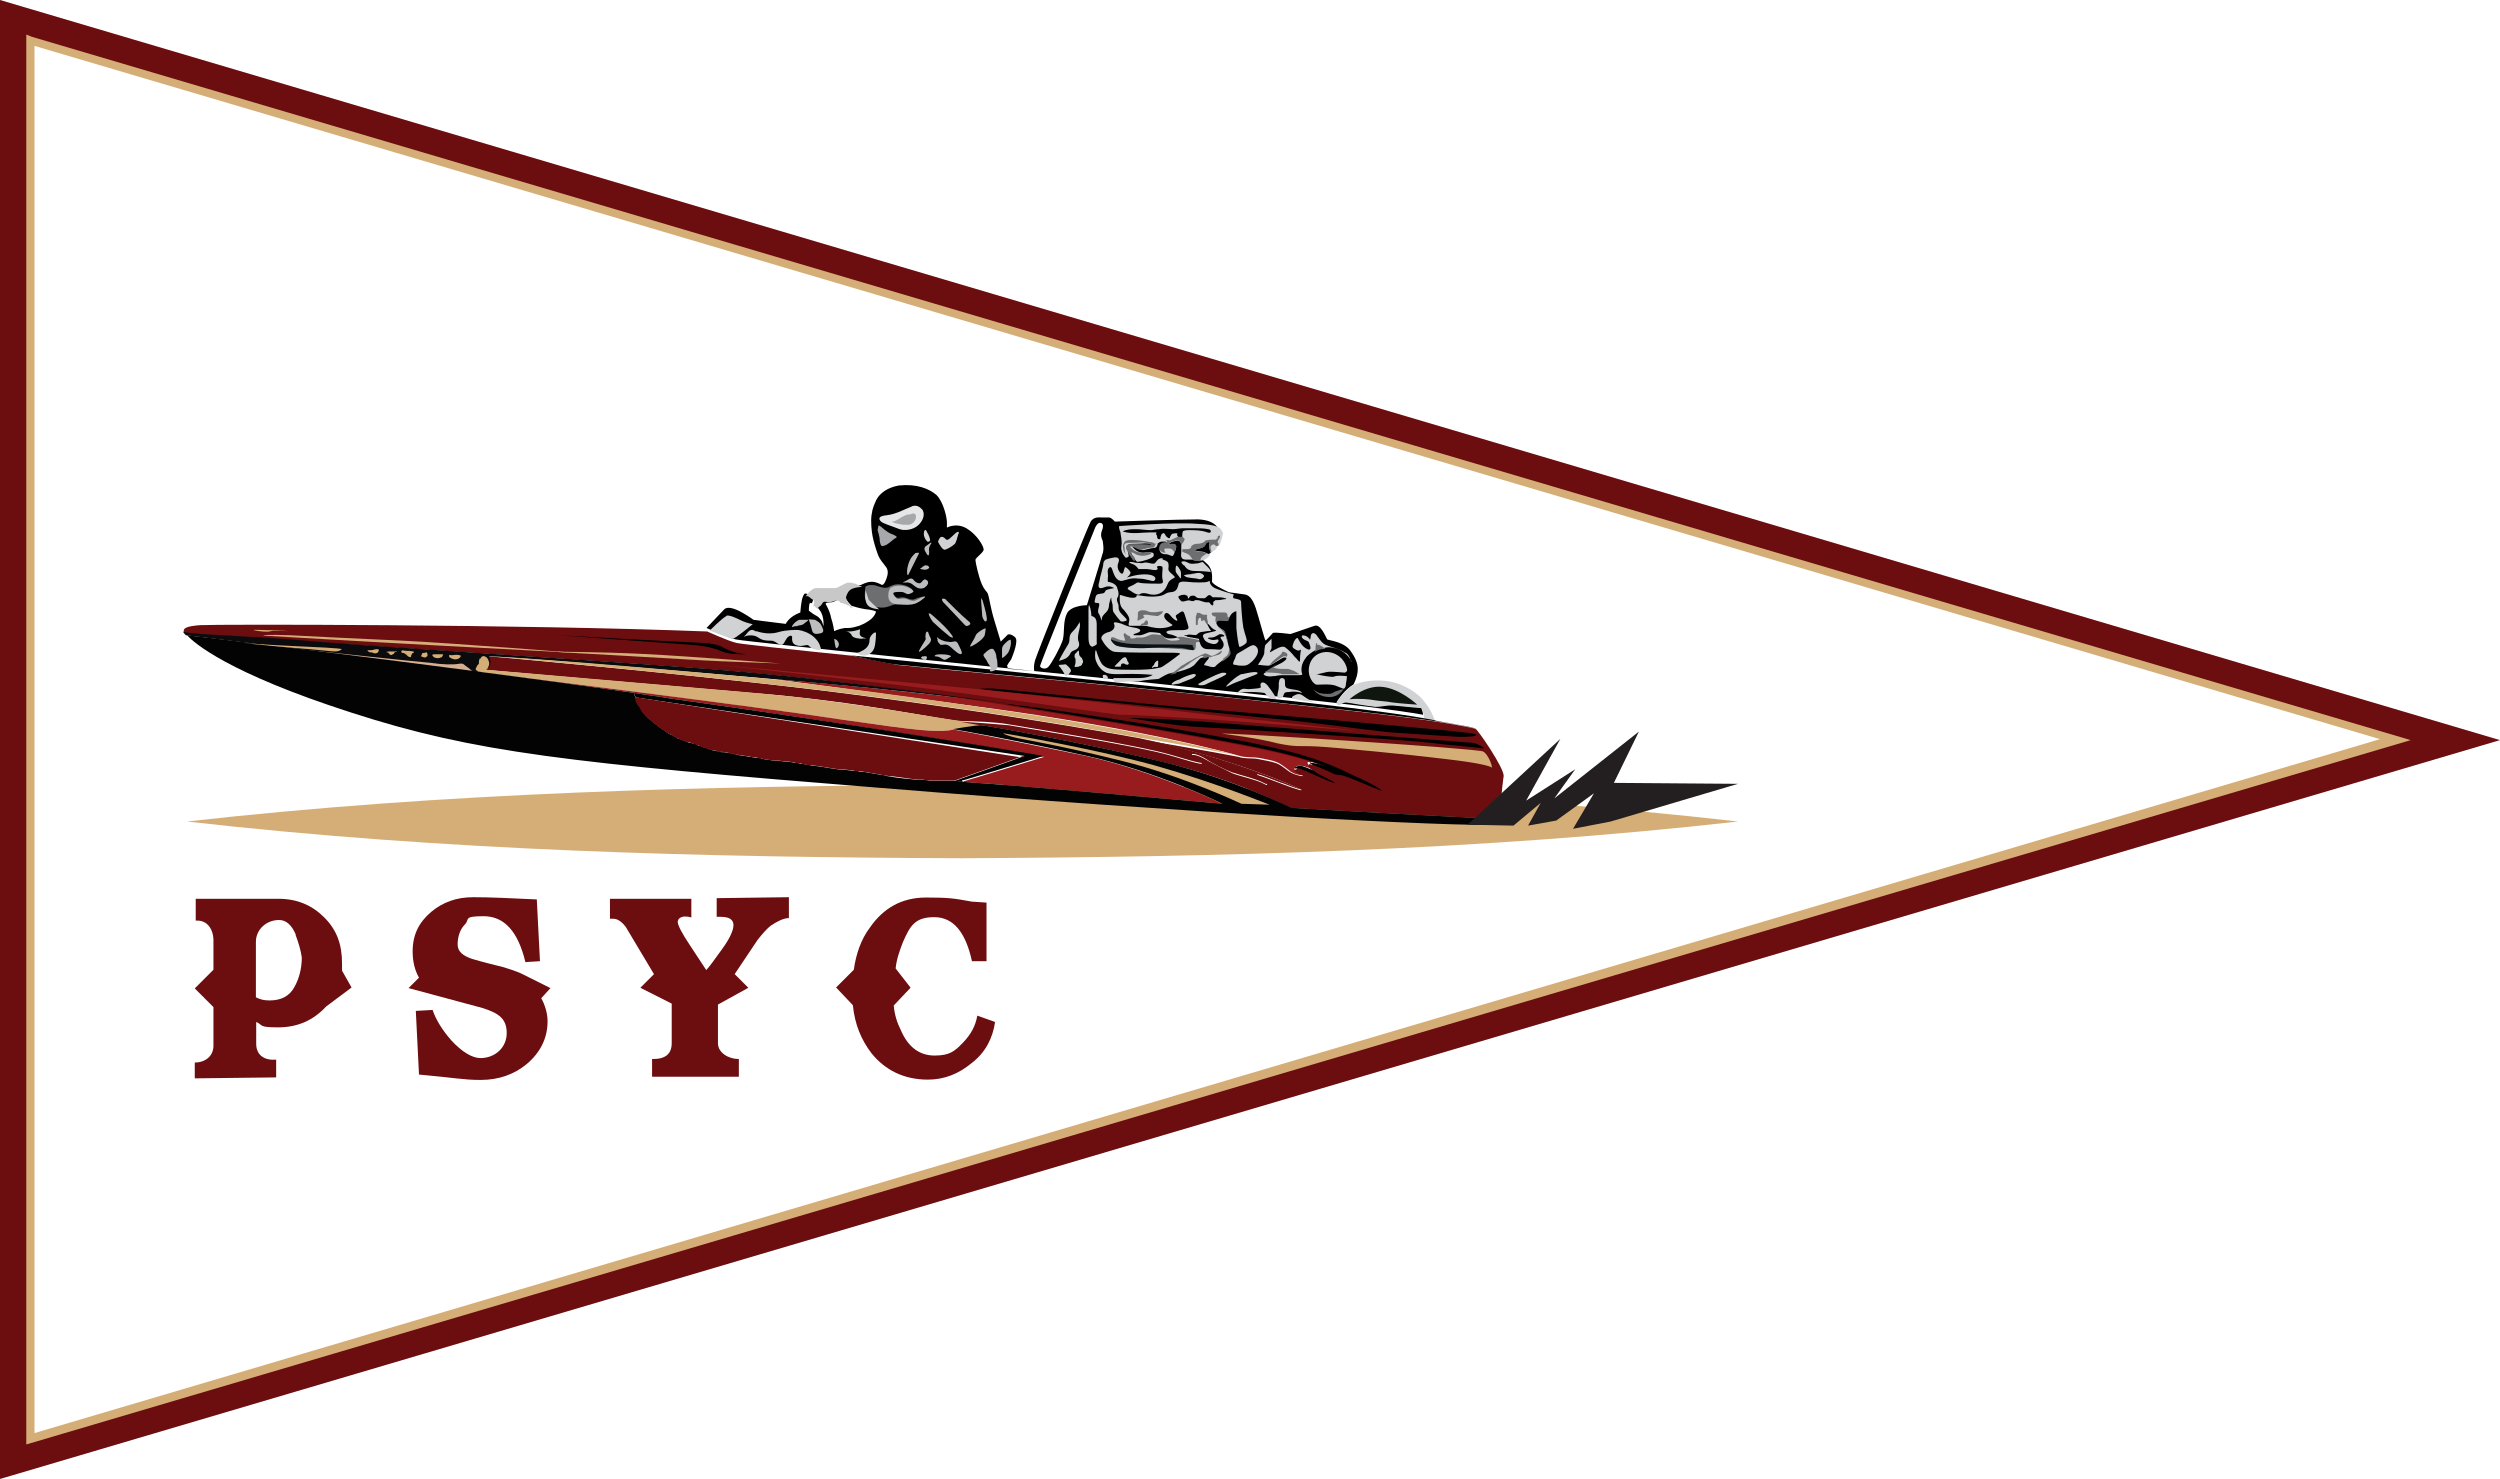 <?xml version="1.0" encoding="UTF-8"?> <svg xmlns="http://www.w3.org/2000/svg" xmlns:xlink="http://www.w3.org/1999/xlink" id="Layer_1" data-name="Layer 1" version="1.1" viewBox="0 0 789.4 467"><defs><style> .cls-1 { fill: #981b1e; } .cls-1, .cls-2, .cls-3, .cls-4, .cls-5, .cls-6, .cls-7, .cls-8, .cls-9, .cls-10, .cls-11, .cls-12, .cls-13, .cls-14, .cls-15, .cls-16, .cls-17 { stroke-width: 0px; } .cls-2 { fill: #0a1115; } .cls-3 { fill: #030303; } .cls-4 { fill: #d0d2d3; } .cls-5 { fill: url(#linear-gradient); } .cls-6 { fill: #d6ae90; } .cls-7 { fill: #000; } .cls-8 { fill: #6d6e70; } .cls-9 { fill: #0e160f; } .cls-10 { fill: #d5ae77; } .cls-11 { fill: #c8c8c8; } .cls-18 { fill: none; stroke: #0c133c; stroke-miterlimit: 10; } .cls-12 { fill: #0b0b0d; } .cls-13 { fill: #bbbdbf; } .cls-14 { fill: #6c0d0f; } .cls-15 { fill: #e6e7e8; } .cls-16 { fill: #a6a8ab; } .cls-17 { fill: #231f20; } </style><linearGradient id="linear-gradient" x1="177.8" y1="-59.1" x2="177.8" y2="-59.1" gradientTransform="translate(-22.5 141.2) rotate(3.9) scale(1 -1)" gradientUnits="userSpaceOnUse"><stop offset="0" stop-color="#ef4b23"></stop><stop offset=".2" stop-color="#ef4d22"></stop><stop offset=".3" stop-color="#f05521"></stop><stop offset=".4" stop-color="#f2631d"></stop><stop offset=".5" stop-color="#f47719"></stop><stop offset=".5" stop-color="#f89013"></stop><stop offset=".6" stop-color="#fbaf0c"></stop><stop offset=".7" stop-color="#ffcc05"></stop></linearGradient></defs><path class="cls-14" d="M0,467V0l789.4,233.7L0,467ZM9.6,12.5v441.6l746.5-220.8L9.6,12.5Z"></path><path class="cls-10" d="M548.8,259.4c-81.5,9.2-163,11.2-244.9,11.6-81.8-.3-163.4-2.3-244.9-11.6,81.5-9.2,163-11.2,244.9-11.6,81.8,0,163.4,2.3,244.9,11.6h0Z"></path><g><path class="cls-7" d="M449.5,225.1c-.3-.3-.7-1.7-.7-1.7,0,0-4-.3-7.6-.7s-4.3.3-6.9.3c-2.6-.3-6.9-1-8.6-1.3s-2.6.7-2.6.7c0,0-1.3,0-1-.7s2.6-4,5.3-5.6c2.3-4.6,1.3-7.3-.7-10.2-2-3.3-6.9-3.6-7.6-4-.3-.3-2-5-4-4.3s-7.6,2.6-7.6,2.6c0,0-5.3-.7-5.6-.3-.3.3-2.3,2.6-2.3,2.3-.3-.3-1.3-4.3-2.3-7.6-1-3.6-2-6.6-4.3-6.9s-5-.7-5-.7l-2-1c-2-1-3-1.7-3.3-2.3,0-.7.3-3-.7-4.6-.7-1.3-2.6-2.3-2.3-2.6.3-.3,5.6-3.6,5.6-6.6s-1.3-5.6-6.9-5.9c-5.9,0-26.4.7-26.4.7,0,0-.7-1-1.7-1.3h-2.3c-1,0-2.6-.3-3.6,1.3-1,1.7-16.8,41.3-17.5,43.6-.7,2.3-.3,3.6-.3,3.6l-8.3-.7-.3-1s.3-.7,1.3-2c.7-1.7,2.3-5.9,1.3-6.9-1-1-2.3-1.3-2.6-.7-.7.7-2,2-2,2,0,0-.7-2.3-2-6.6s-1.7-7.6-2-8.3c-.3-1-1-1-2-3.3-1-2.3-2-6.9-2-7.6s2.6-2.3,2.6-3.3-2-4.6-5.3-6.6-6.3-.3-6.3-.3v-1.7c0-1.3-1-6.3-3.3-8.6-2.3-2-6.3-3.6-11.9-3-5.3,1-6.9,4-7.3,5s-1,2-1.3,4.3c-.3,2,0,5,.3,6.6s1,4,1.7,5.9,2,3,2.3,3.6c.7.7,1,1.7.7,3-.3,1.3-1,3-1.7,3-.7-.3-1.7-1-3.3-1s-3.3,1-3.3,1c-4,.3-4.3,1.3-5,3-.3,1,.7,2.3,2,3.6,1,.3,2.3.7,4,1,3,.3,3.3.7,3.6.7s-.3,2-2.6,3.3c-1,.7-2,1-2.6,1.3-1,.3-2.3.7-3.6.7h-1c-2,.3-3.3,1-3.3,1,0,0-.3-2.3-1-4.3-.3-2-1.7-4.3-1.7-4.3,0-.7,1.7-.3,2.6-.7.7-.3,1-.7,1.7-.7q-.3-1-1.7-.7c-1.7.7-2.6.3-3.3.3s-.7.7-1.3,1.3c-.7.3-1,1-1,1h0c.3.3.7,1,1,1.3,1.7,2,1.3,5.3,1.3,5.3,0,0-.3-1.7-1-2.3-.7-1-1.3-1-2.3-1.7-1-.7-1.3-1-1.3-1,0,0,0-2,.3-2.3,0,0,.3-.3.7,0,0-.3.3-.7.3-1,0-.7-.3-1-1-1.3-.3-.3-1-1-1.7-.7-.7,1-1,2.3-1.3,5.9-3.6,1.3-4.6,3.6-4.6,3.6-5.9-.7-10.2-1.3-10.2-1.3,0,0-1.3-1-3.6-2.3s-4.6-2-5.6-1c-1,1-5.6,5.9-5.6,5.9,0,0,6.6,3,9.2,3.6,2.6.7,103.3,10.9,132.3,13.9,27.4,3,68,6.9,84.8,9.9,0,1,0-.7-.3-1ZM348.2,174.6c-.3,1.3-5,16.5-5,16.5,0,0-5,0-6.3,2.6s-.7,5.9-1.3,8.3c-.7,2.3-3.6,7.6-4.6,8.6s-2.6.3-2.6-.3,16.8-42.2,17.5-43.9c.7-1.3,1.3-1.3,1.3-1.3.7,0,1.3.3,1,1.7-.3,1-1,2,0,4,.3,2.3.3,2.6,0,4Z"></path><path class="cls-4" d="M453.1,227.7c-1-.3-2-.3-3.3-.7,0,0-.3-1.3-.3-1.7-.3-.3-.7-1.7-.7-1.7,0,0-4-.3-7.6-.7s-4.3.3-6.9.3c-2.6-.3-6.9-1-8.6-1.3s-2.6.7-2.6.7c0,0-1.3,0-1-.7s2.6-4,5.3-5.6c0,0,4-2,10.2-1.3,5.9.7,10.6,4.3,12.2,6.6,2,2.3,3.3,5.9,3.3,5.9Z"></path><g><path class="cls-1" d="M414.9,243.2c-1.3-.7-2.3-1-3.3-1.3-2-.3-2.6,0-2.3.7-.3,0-.7,0-.7.3.3.3,1,.7,2,1.3,2.6,1-2,.7-3.6-1-1.7-1.3-3-2.3-4-2.6h0c-1.7-.7-4.3-1-5.6-1.3-1.7-.3-4.3,0-6.3-.7h0c-1-.3-28.7-8.3-82.5-15.5-26.7-3.6-48.8-6.6-64-8.6,4.3.3,8.3.7,12.2,1,28.7,2.6,58.7,6.3,61.1,6.6h0c1.7.3,39.6,6.3,59.4,9.9,20.5,3.6,29,5,41.6,9.6h0c-.3,0-2.3-.7-4.3-1q-.7,0-.7.3h0c-.3,0-.3-.3-.7-.3-.7,0-.3,1,1.7,2.6Z"></path><path class="cls-14" d="M404.6,247.2c-4.3-1.7-9.2-3.6-7.3-2.3,2,1.3,4,3.6,1.7,2.3s-6.9-2.3-9.9-3.3c-2.6-1-5.9-2.6-8.9-4.6-3-1.7-5.6-1.7-2.3.3,3.6,2,1.7,1.7-8.3-1.3s-47.2-8.9-51.2-9.6c-3.6-.7-10.9-1-14.9-1s-32.3-6.3-66-8.9c-30.7-2.6-76.6-6.6-84.5-7.3,3-1.3,1-4.3,1-4.3,0,0,77.9,6.9,121.5,12.9,31,4,58.1,8.3,83.8,12.9,28.1,5.9,49.2,15.2,50.5,15.8,2.3,1-1,0-5.3-1.7Z"></path><path class="cls-10" d="M301,230.4c-5,1-11.2.3-36-3.3-23.8-3.6-107.9-14.2-113.9-14.9h-.3c1.3,0,2-.3,3-.7h0c7.9.7,53.8,4.6,84.5,7.3,33.7,3,62,8.9,66,8.9l5.9,1.3c-2,.3-10.2,1.3-9.2,1.3Z"></path><path class="cls-5" d="M150.8,212.2h0Z"></path><path class="cls-1" d="M386.1,253.8s-74.3-6.6-78.2-6.6-3-.3-3.6-.3h0v-.3h.3c1.3-.3,25.1-7.6,25.1-7.6,0,0-48.2-8.6-118.5-18.5-3.6-.7-7.3-1-10.9-1.7-16.5-2.3-33.3-4.6-49.2-6.6,5.9.7,90.1,11.2,113.9,14.9,24.8,3.6,31,4.3,36,3.3,1,0,19.1,3.6,41.9,8.3,22.4,5,43.2,15.2,43.2,15.2Z"></path><path class="cls-14" d="M473.9,255.8c-.3,1.3-1.3,2.6-4,2.6-4.6,0-62.4-3.3-62.4-3.3,0,0-17.2-8.9-39.3-14.2-22.1-5.6-57.1-11.9-58.7-11.9l-5.9-1c4,0,11.2.7,14.9,1,3.6.7,41.3,6.6,51.2,9.6s11.6,3.3,8.3,1.3c-3.6-2-.7-2,2.3-.3,3,1.7,6.3,3.3,8.9,4.6,2.6,1,7.6,2,9.9,3.3s.3-1-1.7-2.3c-2-1.3,3,.7,7.3,2.3,4.3,1.7,7.6,2.6,5.9,1.7s-22.8-10.2-50.5-15.8c10.6,2,20.8,3.6,31,5.6h0c2,.7,4.6.3,6.3.7,1.3.3,4,.7,5.6,1.3h0c1,.3,2.3,1.3,4,2.6s6.3,2,3.6,1c-1-.3-1.7-1-2-1.3s0-.3.7-.3c0-.3.7-1,2.3-.7,1,.3,2,.7,3.3,1.3-2-1.3-2-2.3-1.3-2.3,0,0,.3,0,.7.3h0c-.3-.3,0-.3.7-.3,2.3.3,4,1,4.3,1h0c-12.5-4.3-21.1-5.9-41.6-9.6-19.8-3.6-57.8-9.6-59.4-9.9h0c-4.6-1-53.8-8.3-95.7-11.6-43.6-3.3-113.5-7.6-130.4-8.9-16.8-1.3-33.3-1.7-34-2.6h0c-.7-1.3.7-2,5-2.3,5.3-.3,101.3-.3,160.1,2,0,0,6.6,3,9.2,3.6,1,.3,16.2,2,36,4,2.6.3,9.2,2,15.2,3,5.9.7,63.7,5.9,103.3,10.2,39.6,4.3,64,6.6,78.9,9.9,1,.7,8.9,12.2,8.9,14.9,0,0-1,6.6-.7,9.9v1Z"></path><path class="cls-3" d="M304.3,246.9h-.3c-.7,0-1.3-.3-2.6-.3l22.1-7.9-122.8-18.5q0-.3-.3-.7v-.7c3.6.7,7.3,1,10.9,1.7,70.3,9.9,118.2,18.2,118.2,18.2,0,0-23.8,7.3-25.1,7.6-.7,0-1,.3,0,.7Z"></path><path class="cls-12" d="M317.5,222.1c-1.3-.3-32-4-61.1-6.6-29.7-2.6-75.2-6.6-102-8.3,0,0,2.6,4.6-4,5h0c-49.5-6.6-91.7-11.6-91.7-11.6-.3-.3-.7-.7-1-1.3.7,1,16.8,1.3,34,2.6,17.2,1.7,87.1,5.9,130.7,9.2,42.6,3.3,93.4,10.9,95.1,10.9Z"></path><path class="cls-6" d="M149.5,211.9c-.7,0-1-.7-2-1.3s-1-1.3-2.6-1-5,.3-8.9-.3c-4.3-.3-38.6-4-38.6-4l52.8,8.6c.3-.3-.7-2-.7-2Z"></path><path class="cls-3" d="M472.9,260.4c-13.5.7-96.4-3.6-194.7-11.6-98.7-7.9-128.4-11.2-167.3-23.8-38.9-12.5-49.8-22.1-51.8-24.4,0,0,73.6,8.6,141.3,18.2v.7q0,.3.3.7c0,.3.3.7.3,1v.3c.3.7.7,1.3,1.3,2,0,.3.3.3.3.7.3.7,1,1,1.3,1.7l.3.3h0l.3.3c1,1,2.3,2,3.6,3,.3.3.7.3,1,.7h0c.3.3.7.3,1,.7s.7.3,1,.7c.3,0,.3.3.7.3s.3.3.7.3c.3.3.7.3,1,.7h0c.3,0,.3.3.7.3,1,.3,2,.7,3.3,1.3h.3c.3,0,1,.3,1.3.3s.7,0,.7.3q.3,0,.7.3h.3q.3,0,.7.3c.3,0,.7,0,.7.3.3,0,.7,0,1,.3.3,0,.7,0,.7.3.3,0,.7,0,1,.3.7,0,1,.3,1.7.3s.7,0,1,.3h.7c.7,0,1.3.3,2,.3s1,0,1.3.3c.3,0,1,0,1.3.3.7,0,1.3.3,2,.3s1.3.3,2,.3,1,.3,1.7.3h.7c.3,0,1,0,1.3.3,1.3.3,2.6.3,4,.7h1.7c.7,0,1.7.3,2.3.3h.7c.7,0,1.3.3,2,.3h0c.3,0,1,0,1.3.3h.7c.3,0,.7,0,1.3.3.7,0,1,0,1.7.3h.7c3,.3,5.9,1,8.9,1.3h.7c1,0,2,.3,3.3.3s1,0,1.3.3h1.3c2,.3,4,.7,5.9,1,.3,0,.7,0,1.3.3,4,.7,7.3,1,10.6,1.3h1.7c.3,0,1,0,1.3.3h8.3c1.3,0,2,.3,2.6.3h.3c.7,0,1.7.3,3.3.3,4.3,0,78.2,6.6,78.2,6.6,0,0-20.5-10.2-43.2-15.2s-40.9-8.3-41.9-8.3,7.3-1.3,8.9-1.3,36.3,6.3,58.7,11.9c22.1,5.6,39.3,14.2,39.3,14.2,0,0,57.8,3.3,62.4,3.3s3.6-1.3,4-2.6c.3,2-.3,4-.7,4Z"></path><path class="cls-14" d="M323.4,238.6l-22.1,7.9h-8.3c-.3,0-1,0-1.3-.3h-1.7c-3.3-.3-6.6-1-10.6-1.3-.3,0-.7,0-1.3-.3-2-.3-4-.7-5.9-1h-1.3c-.3,0-1,0-1.3-.3-1,0-2-.3-3.3-.3h-.7c-3-.3-5.9-1-8.9-1.3h-.7c-.7,0-1,0-1.7-.3-.3,0-.7,0-1.3-.3h-.7c-.3,0-1,0-1.3-.3h0c-.7,0-1.3-.3-2-.3h-.7c-.7,0-1.7-.3-2.3-.3h-1.7c-1.3-.3-2.6-.3-4-.7-.7,0-1,0-1.3-.3h-.7c-.7,0-1.3-.3-1.7-.3-.7,0-1.3-.3-2-.3s-1.3-.3-2-.3-1,0-1.3-.3c-.3,0-1,0-1.3-.3-.7,0-1.3-.3-2-.3h-.7c-.3,0-.7,0-1-.3-.7,0-1-.3-1.7-.3s-.7,0-1-.3c-.3,0-.7,0-.7-.3-.3,0-.7,0-1-.3-.3,0-.7,0-.7-.3q-.3,0-.7-.3h-.3q-.3,0-.7-.3c-.3,0-.7,0-.7-.3-.3,0-1-.3-1.3-.3h-.3c-1-.3-2.3-.7-3.3-1.3q-.3,0-.7-.3h0c-.3-.3-.7-.3-1-.7-.3,0-.3-.3-.7-.3s-.3-.3-.7-.3c-.3-.3-.7-.3-1-.7s-.7-.3-1-.7h0c-.3-.3-.7-.3-1-.7-1.3-1-2.6-2-3.6-3l-.3-.3h0l-.3-.3c-.7-.7-1-1-1.3-1.7,0-.3-.3-.3-.3-.7-.7-.7-1-1.3-1.3-2v-.3c0-.3-.3-.7-.3-1l122.4,19.1Z"></path><path class="cls-10" d="M317.8,231.7s25.7,4.3,46.5,9.9c20.8,5.9,36.3,12.5,36.6,12.5s-8.9-.3-8.9-.3c0,0-18.8-8.9-37.6-13.5-18.5-4.6-26.4-5.9-31.4-6.9-4.3-.7-7.9-2.3-5.3-1.7Z"></path><path class="cls-10" d="M151.5,207.9c-.3.7-.3,1-.3,1.7-.3.3-.7.7-.7,1q-.3.3-.3.7c0,.3.3.3.7.7.7,0,1.3.3,1.7,0q.3,0,.7-.3c.3,0,.3-.3.7-.7.3-.7.7-1.3.3-2.3-.3-1.3-2-2.3-2.6-.7Z"></path><path class="cls-10" d="M145.2,206.9s.3,0,.3.3h0c-.3.7-1,1-1.7,1h-.3c-.3,0-.7-.3-1-.3-.3-.3-.7-.3-.7-.7,0-.7.3-.3.7-.3.7,0,1.7-.3,2.6,0Z"></path><path class="cls-10" d="M139.9,206.6c0,.3-.3,1-.7,1-.7.3-1.3.3-2,0-.3,0-.7-.7-.7-.7,0-.3.3-.3.7-.3h2.6Z"></path><path class="cls-10" d="M133.3,206.3c0,.3-.3.7-.3.7v.3h0c.3,0,.7.3,1,.3s.7,0,.7-.3c.3,0,.3-.3.3-.7s-.3-.3-.3-.7c-.3.3-1.3.3-1.3.3Z"></path><path class="cls-10" d="M130.7,205.9c0,.3-.3.3-.3.3,0,0-.3,0-.3.3,0,0-.3.3-.3.7s-.3.3-.3.3q-.3,0-.7-.3c-.3-.3-.7-.7-1.3-1-.3,0-1,0-.7-.7,0-.3,1,0,1.3,0,.7,0,1.7,0,2.6.3Z"></path><path class="cls-10" d="M125.4,205.6c0,.3-.3.3-.7.3-.3.3-.3.7-.7.7-.3.3-.7.3-1,0,0,0,0-.3-.3-.3,0-.3-.3-.3-.3-.3h-.3c-.3-.3,1-.3,1-.3.7,0,2.3,0,2.3,0Z"></path><path class="cls-10" d="M116.2,205.3h1c.7,0,1-.3,1.7-.3s.7,0,.7.3,0,.3-.3.7c-.3.3-.7.3-1,.3s-.7-.3-1-.3-.7,0-1-.3-.7-.3,0-.3Z"></path><path class="cls-10" d="M107.9,205c-.3.3-1,.7-2,.7s-3.6-.3-7.9-.7c-4.3-.3-19.8-1.7-21.1-2-1.3,0,8.9.7,15.8,1,6.9.3,15.5.7,15.2,1Z"></path><path class="cls-10" d="M391.1,238.6c-10.2-2-20.5-4-31-5.6-25.7-4.6-52.8-8.9-83.8-12.9-43.9-5.9-121.5-12.9-121.5-12.9,23.1,1.3,60.7,4.6,89.4,7.3h0c15.5,2,37.6,4.6,64,8.6,54.1,7.6,81.8,15.2,82.8,15.5Z"></path><path class="cls-18" d="M359.7,233h0"></path><path class="cls-18" d="M152.1,211.6"></path><line class="cls-18" x1="153.5" y1="211.6" x2="153.5" y2="211.6"></line><path class="cls-18" d="M403,240.6"></path><polyline class="cls-18" points="418.8 241.6 418.8 241.6 418.8 241.6"></polyline><path class="cls-7" d="M435.6,249.5c-1.7-.7-10.9-4.6-11.6-4.6-.7-.3-1.7,0-3.3-.7-1-.7-5.3-2.3-6.9-3h0c-.3-.3,0-.3.7-.3,2.3.3,4,1,4.3,1h0c-12.5-4.3-21.1-5.9-41.6-9.6-19.8-3.6-57.8-9.6-59.4-9.9h1.3c21.5,2.6,65,9.6,80.9,13.2,16.2,3.6,21.1,6.3,28.1,9.6,6.9,3,9.2,5,7.6,4.3Z"></path><path class="cls-7" d="M421.1,247.2c-1.3-.3-10.6-4.6-10.9-4.6h-1.3c0-.3.7-1,2.3-.7,1,.3,2,.7,3.3,1.3h0c.7.3,1.3,1,2,1.3,4,2,5.9,3,4.6,2.6Z"></path><polyline class="cls-18" points="418.8 241.6 418.8 241.6 418.8 241.6 418.8 241.6 418.8 241.6"></polyline><path class="cls-10" d="M386.1,231.7s10.9,1.3,17.2,3c6.3,1.3,6.6.7,12.5,1,5.9.3,29.7,2.6,40.9,4,11.2,1.3,13.9,2.3,14.2,2.6.7.7-.7-4-2.6-5-1.7-1-85.8-6.3-82.2-5.6Z"></path><path class="cls-7" d="M356.4,226.7s10.6,1.7,15.5,2.3,15.2,1,19.5,1.3,52.5,3.3,60.7,4.3c8.3,1,13.9,1.3,15.8,1.7,2.3.3-2-1.7-2.6-1.7s-71.3-5.6-87.5-6.9c-15.8-1-21.5-1-21.5-1Z"></path><path class="cls-7" d="M310.6,217.8s84.2,8.3,99,9.9c14.9,1.7,25.7,3.3,30,3.6s14.9,1,19.8,1.3c4.6.3,8.9-.3,5.6-1-3.3-.7-56.1-5.3-83.5-7.6s-65.7-6.6-68.3-6.6-5,0-2.6.3Z"></path><path class="cls-7" d="M465.7,230c-14.5-3.3-39.3-5.6-78.9-9.9-39.6-4.3-97.4-9.6-103.3-10.2-5.9-.7-12.5-2.6-15.2-3,32.7,3.3,78.2,7.9,96.4,9.9,29.4,3,73.9,7.6,88.1,10.6.3.3,11.9,2,12.9,2.6Z"></path><path class="cls-1" d="M427.4,230.7s-36-3-52.8-4c-16.5-1-19.1-1-20.8-1s-31-4.3-53.5-7.3c-22.4-3-75.2-8.6-75.2-8.6,0,0,33,3,84.8,7.9,0,0,58.1,6.3,77.6,8.6,19.1,2,39.9,4.3,39.9,4.3Z"></path><path class="cls-7" d="M235.3,206.6c-1.7,0-5.6,0-7.6-1-2.3-1-5.3-1.7-9.6-2s-41.6-3-41.6-3c0,0,35,2,43.2,2.3,8.3.3,7.6,1.3,10.2,2.3,3,1.3,5.3,1.3,5.3,1.3Z"></path><path class="cls-10" d="M80.2,199c1.3.3,4.3.7,5.3.3,1-.3,5.6,0,5.6,0,0,0-2.3-.3-5.3-.3s-6.3-.3-5.6,0Z"></path><path class="cls-10" d="M83.2,200.7s33.7,2,52.8,3,47.9,2.6,47.9,2.6c0,0-41.9-3.3-56.8-4-14.9-.7-28.1-1.3-35.3-1.7-7.3-.3-8.6,0-8.6,0Z"></path><path class="cls-10" d="M176.2,205.9s41.3,2.3,45.5,2.6c4,.3,24.8,1,24.8,1,0,0-29-2.3-43.2-3-14.2-.7-27.1-.7-27.1-.7Z"></path></g><path class="cls-15" d="M291.1,160.7c1,1.3.7,3.3-1,5s-4.6,2-6.3,1.3c-1.7-.7-5-1.7-5.6-2.3s-1.3-1.7,1.7-2,5.9-2,7.6-2.6c1.7-1,3,0,3.6.7Z"></path><path class="cls-16" d="M285.2,163c-1.3.7-2.3,1.7-3.6,1.7,1,.7,2.3.7,3.6,1h2c1-.3,1.7-1,2-2v-1c-.3-.7-1-.7-1.7-.3-1,0-1.7.3-2.3.7Z"></path><path class="cls-16" d="M278.2,166.3s1.7,1.7,3.3,2.3,2,1,1.3,1.3c-.7.3-2.3,2-3.3,2.3-1,.3-1.3.7-1.7-1.3,0-1.7-.7-3.3-.7-3.6.3-.7,0-2,1-1Z"></path><path class="cls-13" d="M290.1,174.9s-1.3,2.6-2,4-1,2-1.3,2.6-.7-1,0-3.3,1.7-3,2.3-3.6c.7,0,1.3-.3,1,.3Z"></path><path class="cls-4" d="M302.6,168.6c-.3,1-.7,3-1.3,3.3-.7.7-2.6,1.7-3,1.7-.7,0-1.7-1.7-2-2.3-.3-.3.3-1.3.7-1.7.7-.3,1.3.3,1.7.7.3.3.7.3,2-1,1.3-1.3,2.3-2,2-.7Z"></path><path class="cls-4" d="M292.7,168c.7,1,1,2.3,1,2.6s-.7.7-1,.3c-.7-.7-1-1.7-1-2.3,0-.7.3-2,1-.7Z"></path><path class="cls-13" d="M294.1,171.6c-.3.3-1,1.3-.7,2.6,0,1.3-.3,1.7-1,.3-.7-1-.7-1.7.3-2.3,1-.7,1.7-1.3,1.3-.7Z"></path><path class="cls-13" d="M292.7,178.5c.7.3.7.7.7.7,0,.3-.7.7-1.3.7s-1.7-.3-1.7-.3c0,0,.3,0,1-.7,1-.7,1-.3,1.3-.3Z"></path><path class="cls-13" d="M292.7,183.2c1,1-.3,2-.7,2.3s-1.7.7-3-.3c-1-.7-1-1-2.3-1.3-1.3,0-2.3.3-1-.3s1.7-1.3,2.6-.7c.7,1,2,1.7,2.6,1s1-1.3,1.7-.7Z"></path><path class="cls-13" d="M298.7,189.4s5.3,5.3,6.6,6.3c1.3,1,1.3,1.3.7,1.7s-1,.3-1.3,0-5.9-6.3-6.9-7.3c-1-1.3.3-1.3,1-.7Z"></path><path class="cls-13" d="M310.2,189.4s1.3,4.3,1.3,5.3c.3,1,0,2-.7,1.3-.7-1-.7-1.7-.7-2.3s-.3-3.3-.3-4,.3-1.3.3-.3Z"></path><path class="cls-13" d="M293.7,193.7c1.3,1,4.6,4,5.9,5.6s2,2.6.3,1.7c-1.3-1-3.6-3-5.3-4.6-1.3-1.7-1.7-3.3-1-2.6Z"></path><path class="cls-13" d="M293.1,199.7s.3,1,.7,1.7,0,1.3-.3,1.7-2.3,2.3-3,2.6c-.7.3-.3-.3.7-2s1.3-1.7,1-2.6c0-1,.3-2.3,1-1.3Z"></path><path class="cls-13" d="M296,202s0,.7.7,1.3c.3.7,1.3,0,2.3.3,1,.3,1.7,1.3,3,2.3s2.3,1,1.3-1-1-2.6-2.3-2.3-1.3,0-2,0-2.3-.7-2.6-1c-.7-.7-.7-.3-.3.3Z"></path><path class="cls-13" d="M310.9,206.3c1.7-1.7,2.6-1.7,3-1s.7,1.3.7,2,.3.7.3,1.7.3,1.7-.3,2.3c-.7.7-2.3,1-2,.3.3-.7.3-1-.7-2.3-.7-1.7-2-2.3-1-3Z"></path><path class="cls-13" d="M319.1,202c.3,1,0,2.6-.7,4-.7,1-2,2-2,1.7v-2.3c0-1,0-1.3,1-2.3,1-1,1.7-1.3,1.7-1Z"></path><path class="cls-4" d="M276.6,200s0,3.6-.7,5-2,2-3,2-1.7-.3-2-.7c-.3-.3,0,0,1.7-1s2-2.3,2-3.6c.3-1.3,2-2.6,2-1.7Z"></path><path class="cls-8" d="M292.1,188.5s-2,2-4,2.3c-2,.3-3.3,0-5,0h-.3c-1.7.3-2.6,1.3-5.3,1h-.3c-3-.3-3.6-1.3-4-3-.3-1,0-2.3,0-3h0v-.3c0-.3.7-1,3-.7,2.3.7,3,1,4,.7.3,0,.7-.3.7-.3.7-.3,1.3-.7,2.6-.7,2.3,0,4,1,4.6,1.7.3.3-1,1-1.7,1s-1-.7-2.3-.7-2.6,0-2.3.7q.3.7,1,1.3c.7.7,1.7-.3,3.3.3,1.7.7,2.3.7,3.6,0,1.3-.3,2.6-.7,2.3-.3Z"></path><path class="cls-4" d="M277.6,192.4h0c-3.3-.3-4-1.3-4.3-3-.3-1,0-2.3,0-3,.3,1,.7,2,1,3,1,1,2,2,3.3,3Z"></path><path class="cls-13" d="M292.1,188.5s-2,2-4,2.3c-2,.3-3.3,0-5,0h0c-2.3-.3-2.6-1.7-2.6-2.6s0-1.7.7-2.6c.7-.3,1.3-.7,2.6-.7,2.3,0,4,1,4.6,1.7.3.3-1,1-1.7,1s-1-.7-2.3-.7-2.6,0-2.3.7q.3.7,1,1.3c.7.7,1.7-.3,3.3.3,1.7.7,2.3.7,3.6,0,1-.7,2.3-1,2-.7Z"></path><path class="cls-11" d="M269.3,192.1c-.7-.3-1-.3-1-.7-.7-.3-2-1-2.6-1h-.3q-.3-1-1.7-.7c-1.7.7-2.6.3-3.3.3s-.7.7-1.3,1.3c-.7.3-1,1-1,1h0c-.7-.7-1-1-1.3-1,0-.3.3-.7.3-1,0-.7-.3-1-1-1.3-.3-.3-1-1-1.7-.7,0,0,1.7-2.6,3.3-2.6h5.9c1,0,2-1,4-1.7,2-.3,4.6,1.3,4.6,1.3-4,.3-4.3,1.3-5,3-.3,1,.7,2.3,2,3.6Z"></path><path class="cls-4" d="M229.4,194.4c1-.3,3.6,1,5,1.7,1.7.7,3.3,1,3.3,1,0,0-5.6,4.6-6.3,4.6s-7.3-2.6-7.3-2.6c0,0,4-4,5.3-4.6Z"></path><path class="cls-4" d="M238.9,199.3c2,.7,4.6,1,6.9.3s5.3-.7,5.9-.7,2.3.3,4,1.3c1.7,1,3,2.6,3.3,4q.7,1.3-1,1c-1.7-.3-2-.7-2.6-1.3s-1.7.3-3.3,0-2-1-2-2.3c.3-1.3-1-1-1.7,0s-1,2.3-2,2c-1-.3-1.7-1.3-3-1.3s-2.6,0-4-1c-1.3-1-3.6-.7-4.3-.3s0,0,1-1.3,2-.7,2.6-.3Z"></path><path class="cls-13" d="M255.4,195.7c.3.7.7,2,1,3.3.3,1.3,1.3,1.3,2.6,1,1.7-.3.7-1.7.3-2.6s-1.3-1.3-2-1.7c-.7,0-2.3-.3-2,0Z"></path><path class="cls-13" d="M255.1,195.7c.3.3-.7.7-1.3,1.3-1,.7-1.7.3-2,.7-.3,0-1,0-1.7.3-.3,0,.7-1.7,2.3-2.3h2.6Z"></path><path class="cls-4" d="M272.3,201.7c-1.3,0-3-.3-3.3-1s-1-1.3-2-1.3h1c1.3,0,2.3-.3,3.6-.7,0,1-.7,2,1,2.6,1.3.3,1,.3-.3.3Z"></path><path class="cls-13" d="M263.4,201.7s.3,3,.7,3,1-1,.7-1.7-.7-1-.7-1l-.7-.3Z"></path><path class="cls-13" d="M311.2,198.7s0,.7-.3,2c-.7,1.3-2.6,2.6-4,3.3-1.3.7,0-1,.7-2.3s.3-1.3,1.7-2.3c1-.7,2-1.3,2-.7Z"></path><path class="cls-13" d="M300.3,207.3c-.7.3-1.7,1.3-2.3,1-.7-.3-1.3-1-2.3-1s-.7-.7,1.3-.7,3.3.3,3.3.7Z"></path><path class="cls-13" d="M291.4,207.3c1-.3,1.3,0,1.3.3s-.3,1-.7,1-.7-.7-1-.7c-.3,0-.3-.3.3-.7Z"></path><path class="cls-4" d="M425.4,211.6s-.3-3.3-3.6-5c-3.3-1.7-7.3-.3-8.3,3.3s1.3,6.3,2.3,6.3,4.3-.3,5.9.3c1.7.7,2.6,1,2.6,1,0,0,.7-.3.7-1.7.3-1.3.3-2.3.3-2.3,0,0-2.6-.3-3.6,0-1,.3-.7.3-3,0-2.3-.3-4-1-3.3-.7,1,.3,3-.7,4.6-.7s4.6.3,4.6.3c0,0,1-.3.7-1Z"></path><path class="cls-8" d="M424.1,217.8s-1.3,2.3-4.3,2.3-4.6-1.7-5-2.3c-.3-.3.3.3,1.7,1,1.3.3,2,.3,3,.3s1.3-.3,2-.7c.7-.3,3-1,2.6-.7Z"></path><path class="cls-4" d="M426.7,208.9c0-.3-1.7-3.6-5.6-4.3-1-.3-2-.3-3,0-1.3,0-2.3.3-3.3,1s-2,1.3-2.6,2.3c-2,2.6-1,5-1,5,0,0,.3.3-1.3.3h-5.3c-1,0-1.7.3-2.6.3-2,.3-3-.3-3-.7l.3-.3c.7-.3,2-1.3,3.6-2.3l2-1c1-.7,1.3-1,1.3-1.3s-.3-.3-.7-.3c-.7,0-4,2.6-5,2.6h0c-1,0-3.3-.3-3.3-.3,0,0,1.7-2.3,2-3.6,0-1.3.3-2.6.3-2.6l2-2v3c-.3.7-1,1.7,0,1,1.3-.7,3.3-2,4.3-1.3,1,.7,2.3,2,3,3,1,.7,1.7,2.6,1.7.7s.3-2.6.3-3c0,0-.7.7-1.7,0-1.3-.7-1-1-.7-2,.3-1,1-1.7,1.3-1.7.3.3,1,2.3,2.6,3.3s1.7,0,1.3-1,0-1-1.7-1.7c-1.3-.7-1-1.7,0-1.3.7,0,1.7,1,1.7,1.3s.3-.7.3-1.3c.3-1,1-1,1.7-.3,1.7,2.3,2,3,4,3.6,2,.7,3.6,1,5,2,1.3.3,2,2.6,2,3Z"></path><path class="cls-4" d="M405.6,214.5c.3.7,0,1.7.3,2.3s1,.7,3,1c2,.3,2.3,1,2.3,1,0,0-2.3-.7-4-.3-1.7,0-1.7.3-2,1.3q-.3.7-1.3.7c-.7,0-.7-.7-.3-2.3s0-2.3.3-3c0-1.3,1.3-1.3,1.7-.7Z"></path><path class="cls-4" d="M397.7,217.2c.7,0,.3-.3.3-1s1-1.3,2.3.3c1.3,1.7,2.6,3.6,2.6,4s-.7.3-1.7,0-1.7-1.7-2-1.7-1.7-.3-4.3-.3-4,.3-4.6.7c-.7.3.7-.7,1.3-1.3,1-.7,1.7-.3,2.6-.3s3.3-.3,3.3-.3Z"></path><path class="cls-4" d="M392.1,212.9s3-.7,4-.7,1.3.3.7.7c-.7.3-5,2-6.6,2.6s-2.6,1.3-3,1.3c-.7.3,3.3-3.6,5-4Z"></path><path class="cls-4" d="M385.5,212.5c2-.3,2,.3,1.3.7-.3.3-5.6,2.6-6.3,3-.7.3-2.6.3-2-.3,1-.7,5.6-3,6.9-3.3Z"></path><path class="cls-4" d="M397,204.6c.7,1.3-.3,3-1.7,4.3s-2,1.3-3.3,1.3-1.7-.3-2.3-.3-.3-1,.3-2c.3-1,.3-1.3,1-1.7.7-.3,3.3-2,4-2.3s1.3-.3,2,.7Z"></path><path class="cls-4" d="M393.7,202.6c0,.7-2,1.7-2.3,1.7-.3-.3-.7-3-1-5.9v-5.3c0-.3-1.3.3-1.7,1-.3.3-.3.7-.7,1s-.3.7-.3.7c-.3.3-1.3,0-2.6,0s-1.3.7-.7,1.7c.7,1,2,1.3,2.3,2,.3.7,1.7,5.9,1.7,6.6s-1.3,1.7-2.6,2.6c-1,.7-1.7,1.3-2,1.7-.7.7-2.6-.3-3.3-.3s0-.7,1-2c.3-.3.3-.7,0-.7-.3-.3-1,0-2,.3-.3,0-.7.3-1,.7-1,1-1.3,1.7-2,2-.7.7-4,1.7-5.9,2h-.3c-.3,0-.7.3-1.3.3-1.7.7-3,1.7-3.3,1.7s-4.3.3-5.9.7c-2,0-6.3.3-7.3.3s-1.3-1.3-.7-1.3h7.9c3,0,4.3-1,4.3-1,0,0-3-.3-6.6-.3s-5.9.3-7.9-.3c-1.7-.7-3-2.3-3.6-4.3-.3-1.7,0-3.6.3-2.6s1.3,4,2.3,4.6c1.3,1,2,1.3,9.2,1.3s7.9-.7,8.6-.7,4.6-3,5.9-4c1.3-.7-.7-.7-3.6-.7s-15.2,0-16.8-.3-3.3-2.6-4-4c-.3-1,1-2,2.6-2.3,1.7-.7,1.7-2,1.3-2.6,0-.3,0-.7,2.3,0,2.3,1,2.6,1,4.3,1.3,1.7.3,2.6,1,.7,1.7-1.3.3-1.3.7-.7.7h1.7c1.7-.3,2.3-1,3.3-1s3,.3,3,.3c0,0,1,1.7,3,1.7s3-.3,2-.7c-.3,0-.7-.3-.7-.3-.3,0-.7-.3-1.3-.3-1.3-.3-1.7-1.3,1.3-1.3s3.6,0,4.3-.3c.7-.3.3-1-.3-3-.7-2-.7-3.3-2-2.3s-1.7.7-1,2c.7,1.3-1,.3-2-1s-2-1-2,.3c.3,1.3,2.3,2.3,2.6,2.6.3.3-2.3,1.3-5,1s-2.3-.7-4.3-.7h-4c-1,0-.3-1-.3-2s-1.3-2.6-2.3-3.6c-1-1.3-.7-3.6-.7-4s1,.3,3.3.7c2.3.3,2-.7,2-.7-.3-.3,3.6.7,6.6.3,2.6-.3,2-1,4-1.3,2,0,2.3-1.3,2.6-2.3q0-1.3,2.6-1c2.3.3,5.9.3,6.6,0l.7-.3s-.3,1.7,2.3,2.6c2.6,1,5.3,1.7,5.3,1.7,0,0-.7,1.3.3,1.3,1.3.3,2,.3,2,1.3s.3,5.6.7,7.9c.7,3,1.3,3.6,1,4.6Z"></path><path class="cls-8" d="M379.9,203.3c-1-.7-2.3-1-2.3,0s0,2-.7,2-6.9-.7-12.2-.7-8.9,0-10.6-.3-2.3-1-3-1.7c-.3-.7-.7-1.7.7-1.3,1.3.7,2.6,1,3.3,1,1,0,.7-.7,2.3-.7s1-.3,1.7-.3h1.7c1.7-.3,2.3-1,3.3-1s3,.3,3,.3c0,0,1,1.7,3,1.7s3-.3,2-.7c-.3,0-.7-.3-.7-.3,1-.3,2-.3,3,0,1.7.3,4.3.7,4.6,1,.3-.3,1,1,1,1Z"></path><path class="cls-4" d="M343.9,191.1c.7,1.3.7,3.3.7,3.3,0,.3,1.7,0,1.7,2.6v5.9c.3.7-.7,1-1.3,1.3-.7,0-1.3-.7-1.3-3v-8.6c0-.3,0-1.7.3-1.7Z"></path><path class="cls-4" d="M340.9,196.7c.3.7,0,1.7-.3,3s-.3,2.3,0,3,.3,2-1.3,2.6-1,1-2,2-2,1-2.6,1.3,0-.7,1.3-3,1.7-2.3,1.7-4,1.3-2.3,2-3.3c1-1.3,1.3-2.3,1.3-1.7Z"></path><path class="cls-4" d="M352.8,185.8c.7,1.7.3,2.6,0,3s0,1.3.3,2-.3,1.7,1,3,1.7,1.7,1.7,2-1.7.7-2,.3c-.3-.3-1.7-2-2.3-3-.3-1,0-1.7-.3-2.6s-.3-1.3-.3-1.7-.3.3-.7,2q0,1.7-1,2.6c-1,1-1.3,1.3-1.3,2.3s-.3-1-1-2c-.7-1,1-3.3-.3-3.3s-1-.3-.7-1.7,1-1,2-1.3c1,0,1-.7,1.3-1s2.6-.7,2.6-.7c0,0-1.3-1-3-.3s-2.3.3-1.7-1.7c.3-2,1.3-4.6,1.3-5.9.3-1.3,1.3-1.3,3-1.7s2.3.3,1.7,1.7.3,3,1,3.3c.7.3.7-1,1-1.7,0-.7,1,0,1.7,1,.7.7-1,2-1,2,0,0,3.6-1.3,6.6-1,3,.3,2.6,1.7,2,2-.7.3-2.3-.7-5-.7-2.3-.3-3.3.3-5,.7-1.7.3-2.6-1.7-3-3s-.7-1.7-1.3-1c-.7.7,0,2.3-.3,3v1.3s2.6.3,3,2Z"></path><path class="cls-4" d="M367,176.6c2,.7,2,1,2,2.3-.3,1.3.3,1.7,1,2.3.7.7,1.3,1,.7,1.3s-1.3.7-1.7,1.3-.7,2.3-2.3,3.3-3.3.7-4.6.3c-1.3-.3-2,0-2.3.3s-1.7-.3-2.6-1c-1.3-.7-1.7-1,0-1.7s1.7-1.3,2.6-1,5.3.3,6.3.3,1.3-.3,1-1.3c-.3-1,0-3,0-3.6s-.3-.7-1.3-.7c-1,.3,0,.7-.3,1-.3.7-2.3,0-3.3,0h-2.6c-.3,0-.7-1.3-2.3-1.7-1.7-.7,0-.7,1.3-.3,1.3,0,1.7.3,2.6,0s2,.3,3,.3,1-2,3-1.7Z"></path><path class="cls-4" d="M376.2,181.2c1,0,1.3-.3,2.3-.3s1.7.7,1.7,1-.7,1-1.3,1-1-.3-1.7-.3-2-.3-2.3-.3-1.3-.7-1-.7,1-.3,2.3-.3Z"></path><path class="cls-4" d="M371.9,178.9s.3.3.7,1,.3,1,.3,2,0,1-.7,0-1-1-1-2c0-.3,0-2,.7-1Z"></path><path class="cls-4" d="M384.5,172.3q0,.3,0,0h0c-.3.3-.3.7-.3.7-.3.7-1,1-1.7,1.3h-.3c0-.3-.7-1.7-.3-2.6s-1-.7-1.3.3q-.3.7-1.3,1c-1.3.3-3,.7-1.3,1s2,0,3,.7h0c1,.3,1.3.3.7,1-.7.7-1.7,1.3-2.3,1.3h-.7c-.7,0-1.3,0-2.3-.3h-1.7c-1.3,0-2-.3-1.7-2.3v-1.7c0-1.3-.3-2-1.3-2-1.7.3-2.3.7-2.6,1-.7.7,1-.3,2,.3.7.3,0,2-.3,2.6,0,.3-.3.7-.3.7-.3.7-1.3-.3-2.3-.3h-.3c-1.3,0-2-1-1.7-2s1.3-1.3,2-1.3.7-.7-.7-.7h0c-1,0-1.3,0-2,.7v.3q-.3,1-1,1c-1,0-3,.7-3.6.7s-1.7-.7-2.6-1c-1,0-1-.3.3,1,1.3,1,3,1,4,.7,1,0,1.7,0,1.7.7v.3c0,1-4.3,2-5,2h0c-.7,0-.7-.7-1.3-1.3-.7-1-1-2-1.3-2.3-.3-.7-.3-1.7,1.3-1.7s5.6,0,6.3.3c.7,0-.3-.3-1.3-.7-1.3-.3-2,0-4.3,0s-3,0-2.6,1.7c0,1,.3,1.7.3,2v.3c-.3.3-1,.7-1.3,0-.3-.3-1.3-1.7-1-3.3s-.3-3.6-.3-4.3c-.3-.7-.7-2-.3-2,0,0,17.8-1.3,24.4-.7,6.6.3,7.6,1,8.3,3-.3,1.3-.7,3-1.3,4Z"></path><path class="cls-4" d="M379.9,177.6s1,1,1.7,1.7.7,1.3.7,1.3c0,0-2.6-.3-5-.3s-3-1.3-3.3-1.7c-.7-.3-1.3-1.3-.7-1.3s.3-.3,1.7.3c1,.7,2.3.3,3,.3s1.7-.7,2-.3Z"></path><path class="cls-4" d="M334.3,210.2c.7.7,1.7,2.3,2,3s1,0,1.7-1c.7-.7-1-2-1.3-2.3-.3-.3-.7,0-1.7,0-.3,0-.7,0-.7.3Z"></path><path class="cls-9" d="M426.1,220.8c3-.3,6.3,0,7.9.3s3.6.3,5.6.7c2,.3,7.9.7,7.9.7,0,0-5.3-5-10.9-5.6-5.6-.7-10.6,4-10.6,4Z"></path><path class="cls-4" d="M408.3,219.8c1.3-.7,2-1,3.3,0s3.3,2,3.3,2c0,0-2-.3-4.3-.7-2-.3-3.3-.7-2.3-1.3Z"></path><path class="cls-2" d="M376.6,204c.7,1,.3,1.3,0,1.3-.7,0-3-.7-3.6-.7s-6.3-.3-10.2,0c-4.3.3-8.9-.3-10.2-.7-1-.3-2.3-2.3-1.7-2s2.3,1,5,1.3c2.3.3,10.2.3,13.9.3s6.6,0,6.9.3Z"></path><path class="cls-7" d="M374.6,201c2,.3,3.6.7,4,.7,0,.3.3,2,1,2.6.7.7,1.3.7,3,.7s2.6.3,3,0,1-1,.7-2c-.3-1-1.7-2-.3-2s0-1-1-.7c-.7.3-1.3,1-2.6,1s-1.3.3,0,.7c1.3.3,2-.3,2.3,0s-.3,1.7-2,1.3-2.3-1-2.6-1.7c-.3-.7-.7-1.3,1-1.7s3.6-.7,2.6-1c-1-.3-1.3-1-2-1.7s-.7-.3-.3.3c.3.7,1,1.7,1,1.7,0,0-1,0-2.6.3-1.7,0-1.7,1.3-2.6,1-1,0-1.7-.3-2.3,0-1.3,0-1.3.3,0,.3Z"></path><path class="cls-8" d="M387.8,206.3c.7-1.3.3-3-.3-4,0-.3-.3-.7-.3-1s0-.3-.3-.7c0-.3-.3-.3-.3-.7-.3-.3-.7-1-1.3-1.3-.3-.3-.7-.7-.7-1-.7-.7-1-1.7-.7-2.6v-.3h-.3c-.3,0-.3-.3-.7-.3q-.3-.3-.3-.7c0-.3.7-.3,1-.3h3c.3,0,.7,0,.7.3.3,0,.3.3.3.7v.3s.3,0,.3.3c.3,0,.3.3.3.3-.3.3-.3.7-.3.7-.3.3-1.3,0-2.6,0s-1.3.7-.7,1.7c.7,1,2,1.3,2.3,2,.3.7,1.7,5.9,1.7,6.6s-1.3,1.7-2.6,2.6h0c0-.3.3-.7.3-1,1-.7,1.3-1,1.7-1.7Z"></path><path class="cls-8" d="M381.2,194.4c0-.3-.3-.3-.3-.3h-1c-.3,0-.3-.3-.7-.3-.3-.3-.7-.3-1-.3h-.3v.3q0,.3-.3.7v2.6s0,.3.3.3c0,0,.3,0,.3-.3,0-.7,0-1.3.3-1.7,0,0,0-.3.3-.3h.3c.3.3,0,.7.3,1,.3,0,.7-.3.7-.3,0,0,.3,0,.3.3.3.3.3.7.7,1,0,0,.3.3.3,0v-.7c-.3-1-.3-1.3-.3-2Z"></path><path class="cls-7" d="M374.3,187.8c-.7,0-1.7,0-2.3.7.3.3.3.7.7,1l.3.3c.3.3,1,0,1.3,0,.7-.3,1.3-.3,2,0h.7l.3-.3h.7c1,0,2,.7,3,.7h.7c.3,0,.3.3.7.7s.7.3.7,0v-.7c0-.3.3-.3.7-.7h.7c1,0,1.7-.3,2.3-.3s.3-.3.3-.3h-.3c-.7-.3-1.7-.3-2.6-.3h-1.3c-.3-.3-.7-.7-1-.7-.7,0-1,1-1.7,1h-.7c-.7,0-1.3,0-1.7-.3-.3,0-.3-.3-.3-.3-.3-.3-1.3-.3-1.7,0s-.3.7-.7.7c0-1-.3-1-.7-1Z"></path><path class="cls-8" d="M366,194.4c-.7.3-1,0-1.7,0s-1.7-.3-2.3-.3h-.7c-.3,0-.3.3-.3.3,0,0,0,.3.3.3v.3h0l-2,1c-.3-.3,0-.7,0-1.3v-1c0-.7.7-1,1.3-1s1.3,0,1.7.3c.3,0,.7.3,1.3.3h1.3c.7,0,1.3-.3,2.3-.3,0,.7-1,1.3-1.3,1.3Z"></path><path class="cls-8" d="M361.4,196.4q0,.3,0,0c-.3.7-.7.3-1,.7l-.3.3v.3h.3c.3-.3.7-.3,1.3-.3s.7,0,.7-.3c.3-.3,0-1-.3-1.3,0,0-.7.3-.7.7Z"></path><path class="cls-8" d="M357.8,202.6q-.3,0,0,0h-2.3c-.3,0-.3-.3-.3-.7s-.3-.7-.3-1-.3-.3,0-.7c0-.3.3-.3.3-.3l.3.3c.3.3,1,.7,1.3.7,0,.3.3,1,1,1.7,0-.3,0,0,0,0Z"></path><path class="cls-8" d="M385.8,205.6c0,.7-1,1.3-1.7,1.3-.7.3-1.3.3-2,.7h0c-.3-.3-1,0-2,.3,0-.3,0-.7-.3-.7-.3-.3-.7,0-1.3.3-1,.7-2.3,1.3-3.3,2.3-.7.3-1.3,1-2,1.3-.7.3-1.3.7-1.7,1.3l-.3.3h-.3c-.3,0-.7.3-1.3.3.3-.3,1-.7,1.3-1,.3-.3,1-.7,1.3-1,.3-.3.7-.7,1.3-1,.7-.3,1-.7,1.7-1s1.3-.7,2.3-1.3l2-1c.3,0,.7-.3.7-.3,1-.3,1.7.7,2.6.7,1-.3,2-1,3-1.7Z"></path><path class="cls-4" d="M339.6,206.3c-.3.3-.3.7-.3,1s0,.3.3.7v1.3c0,.3-.3,1-.3,1.3h0c.7,0,1.3,0,1.7-.3.3,0,.7-.3.7-.7.3-.3.3-.7.3-.7,0-.3-.3-.7-.3-1-.3-.3-.7-.7-.7-.7-.3-.3-.3-1-.3-1.3s0-.7-.3-.3c-.3,0-.3.3-.7.7Z"></path><path class="cls-4" d="M353.1,209.2c-.3.3-.7.7-1,1,0,0-.3.3,0,.3h1.7c.3,0,0-.7.3-.7,0-.3.3-.3.7-.3s.3.3.7.3.3.3.7,0c.3,0,.3-.7,0-.7,0-.3-.3-.3-.3-.7s-.3-.3-.3-.7c-.7-.7-2,1-2.3,1.3Z"></path><path class="cls-4" d="M364.4,209.9c-.3.3-.7.7-.7,1h0q.3,0,.7-.3h1c.3,0,.3-.3.3-.7v-1.3c-.7,0-1.3,1-1.3,1.3Z"></path><path class="cls-4" d="M349.2,213.2s.3,0,.3.3c0,0,.3,0,.3.3v.3s0,.3-.3.3h-.3q-.3,0-.7-.3c-.3,0-.3-.3-.3-.7,0,0,0-.3.3-.3,0,0,.3,0,.7,0"></path><path class="cls-7" d="M373.6,167.7c.7-.3,1-.3,1.7-.3,2,0,4,0,5.9.7.3,0,.7.3,1,0,.3-.3,0-.7,0-.7,0,0-.3-.3-.7-.3-1.3-.3-3-.3-4.6-.3h-3.3c-1,0-2.3.3-3.3.3s-3-.3-4.3,0c-1,0-2,.3-2.6.3-1.7,0-3-.3-4.6-.3s-3,0-4.3.7c3,1,5.9.3,8.9.3s1.3,0,1.7.7c.3.3.3.7.3,1s.7.7,1,.3v-.3c0-.3.3-.7.3-1,.3-.3.7-.7,1-.3.3.3.3.7.7,1s.7.7,1,.3q0-.3.3-.7c.3-.7,1-.7,1.7-.7s.3,0,.3.3v.3c0,.3.7,1,1.3,1s.3-.3.3-.7c0-1.3.3-1.7.3-1.7Z"></path><path class="cls-8" d="M384.5,172.3q0,.3,0,0h0c-.3.3-.7,0-1-.3-.3-.3-1,0-1.3.7,0,.3.3,1.3.3,1.7h-.3c0-.3-.7-1.7-.3-2.6s-1-.7-1.3.3q-.3.7-1.3,1c-1.3.3-3,.7-1.3,1s2,0,3,.7h0c-.3.3-.7.3-1,.7-.7.3-1,1-1,1.7-.7,0-1.3,0-2.3-.3-.3-.3-.3-.7-.7-1-.3-.7-1-1-1.7-1.3q-.3,0-.7-.3s-.3,0-.3-.3v-.3s0-.3.3-.3h1c.3,0,1,0,1.3-.3,0,0,.3-.3.3-.7.3-.3,1-.7,1.7-.7s1,0,1.7-.3c.3,0,.7-.3,1-.7,1-.3,1.7-.3,2.6-.3s.7,0,1-.3c.3,0,.3-.3.3-.7q.3-.3.7-.3c.3.7-.7,1.3-.7,2s.3.3.3.7c-.3.7-.3,1-.3,1Z"></path><path class="cls-8" d="M365,171.6q0,.3,0,0c-.7,1.3-.3,1.3-1.3,1.3s-3,.7-3.6.7-1.7-.7-2.6-1c-1,0-1-.3.3,1,1.3,1,3,1,4,.7,1,0,1.7,0,1.7.7h-.3c-.3,0-.7.3-1,.3-1,.3-2.3.3-3.6-.3-.3-.3-.7-.3-1.3-.7v.7q.3.3.7.7c.3.3.3.7.3.7v.7h0c-.7,0-.7-.7-1.3-1.3-.7-1-1-2-1.3-2.3-.3-.7-.3-1.7,1.3-1.7s5.6,0,6.3.3c.7,0-.3-.3-1.3-.7-1.3-.3-2,0-4.3,0s-3,0-2.6,1.7c0,1,.3,1.7.3,2-.3-.7-.7-1-.7-1.7-.3-1,0-2,.7-2.6.7-.3,1.3-.3,2-.3,2,0,4,.3,5.9.7.3,0,.7,0,1,.3q.7.3,1,.3Z"></path><path class="cls-8" d="M373.3,171.6c0,.3-.3.7-.3,1,0-1.3-.3-2-1.3-2-1.7.3-2.3.7-2.6,1-.7.7,1-.3,2,.3.7.3,0,2-.3,2.6h0c0-.3-.3-.7-.7-1s-.7-.3-1-.3h-1.3c-.3.3,0,.7,0,1l.3.3h-.3c-1.3,0-2-1-1.7-2s1.3-1.3,2-1.3.7-.7-.7-.7h1.3c.3,0,.7.3,1,0,.3,0,.3-.3.7-.3.7-.3,1.3-.7,1.7-.7h1c.3,0,.7.3,1,.7-.3,1-.7,1.3-.7,1.3Z"></path><path class="cls-8" d="M401,210.2h0q0-.3.3-.7c1-1.3,2.3-2,3.3-3,0-.3.3-.3.3-.7h.3c.3,0,1,.3,1.3.7v.3q0,.3-.3.7h0c0-.3-.3-.3-.7-.3-.7,0-3.6,2.6-4.6,3Z"></path><path class="cls-8" d="M410.2,212.9h-5.3c-1.7-.7-3.6-.3-5.6-.7.7-.3,2-1.3,3.6-2.3-.3.3-.3.7-1,1,.7,0,1.7.3,2.3.3h1.7c.7,0,1,0,1.7.3,1.3.3,2,1,2.6,1.3Z"></path><path class="cls-8" d="M415.5,204v-1q.3,0,.3.3s0,.3.3.3h.3c.3,0,.3.3.7.3.3.3.7.3,1,.7,0,0,.3,0,.3.3h0c-1.3,0-2.3.3-3.3,1,0-.3.3-.7.3-.7,0-.7,0-1,0-1.3Z"></path><path class="cls-4" d="M377.2,212.9c1,0,0,1-.7,1.3s-3.3,1.3-4.3,1.7c-.7,0-1.7.3-2,.3-.7,0,0-1,2.3-1.7,2.3-1.3,4.3-1.7,4.6-1.7Z"></path></g><polygon class="cls-17" points="517.5 231 490.8 252.1 497.4 242.9 481.9 252.8 492.7 233.3 463.4 260.4 477.9 260.7 486.5 253.5 482.5 260.7 491.4 259.1 503.3 250.5 496.7 261.7 508.6 259.4 548.8 247.5 509.6 247.2 517.5 231"></polygon><g><path class="cls-14" d="M110.9,311.9l-7.9,5.9c-4,4.3-8.9,6.6-15.2,6.6s-4.6-.7-6.9-1.7v6.9c0,3.6,2.6,5.3,6.3,5v5.6l-25.7.3v-5c3.3,0,5.9-2,5.9-5.3v-12.2l-5.9-5.9,5.9-5.9h0v-9.2c0-3.6-2-6.6-5.6-6.3v-6.9h26.1c5.9,0,10.6,2,14.5,5.9,4,4,5.6,8.6,5.6,14.5v2.3l3,5.3ZM93.4,295.1c-1.3-3-3-4.6-5.3-4.6-4,0-7.3,3-7.3,6.9v17.5c1.3.7,2.6,1,4.3,1,3.6,0,6.3-1.3,7.9-4.3,1.3-2.3,2.3-5.6,2.3-9.2-.3-2.3-1-4.6-2-7.3Z"></path><path class="cls-14" d="M173.9,311.9l-3,3.3c1.3,2.3,2,5,2,7.3,0,5.3-2.3,9.9-6.6,13.5-4,3.3-8.9,5-14.5,5s-8.3-.7-19.5-1.7l-1-20.1,5.3-.3c1,3,3,6.3,5.9,9.6,3.3,3.6,6.6,5.6,9.2,5.6,4.6,0,8.3-3.3,8.3-7.9s-2.6-6.3-7.6-7.9l-23.4-6.3,3.3-3.3c-1.3-2.3-2-5-2-8.3,0-5.3,2-9.2,5.9-12.5,3.6-3,7.9-4.6,13.2-4.6s11.6.3,20.1.7l1,19.5-4.6.3c-2.3-9.6-6.6-14.5-13.2-14.5s-4.3,1-5.9,2.6-2.3,4-2.3,6.3,1.7,3.6,4.6,4.6c0,0,3.3,1,9.9,2.6,2.3.7,4,1.3,5.6,2l9.2,4.6Z"></path><path class="cls-14" d="M232,307.6l4.3,4.3-9.6,5.3v12.2c0,3,3.3,5,6.6,5v5.6h-27.4v-5.6h.3c4,0,5.9-1.7,5.9-5v-12.5l-9.9-5,4.3-4.3-8.9-14.9c-1.3-1.7-2.6-2.6-4-2.6h-1v-6.3h25.7v5.9c-1-.3-1.7-.3-2-.3-1.3,0-2.3.7-2.3,1.7s1.3,3.6,4,7.6l5,7.6c1-1,2.6-3.3,5-6.6s3.6-5.9,3.6-7.6-1.3-2.6-4-2.6h-1.3v-5.9l22.8-.3v6.6c-1.7,0-3.6,1-5.6,2.3-1.7,1.3-3,3-4.3,4.6l-7.3,10.9Z"></path><path class="cls-14" d="M287.5,311.9l-5.3,5.6c.3,3,1,5.3,2.3,7.9,2.3,5.3,5.9,7.9,10.6,7.9s6.3-1.3,8.9-4,4-5.3,4.6-8.6l5.6,2c-.7,5-3,9.6-7.3,12.9-4.3,3.6-8.9,5.3-13.9,5.3-7.6,0-13.5-3-17.8-8.3-3.3-4.3-5.3-9.2-5.9-15.2l-5.3-5.6,5.6-5.6c.7-5,2.3-9.6,5-13.2,4.3-6.3,10.2-9.6,17.8-9.6s8.9.3,14.5,1.3l4.6.3v18.5h-4.6c-2-9.2-5.9-13.9-11.9-13.9s-7.6,2.6-9.9,7.9c-1,2.6-2,5.3-2.3,8.3l4.6,5.9Z"></path></g><path class="cls-10" d="M8.3,456.1V10.9l1.7.7,751.2,222.1L8.3,456.1ZM10.9,14.5v438l740.6-219.1L10.9,14.5Z"></path></svg> 